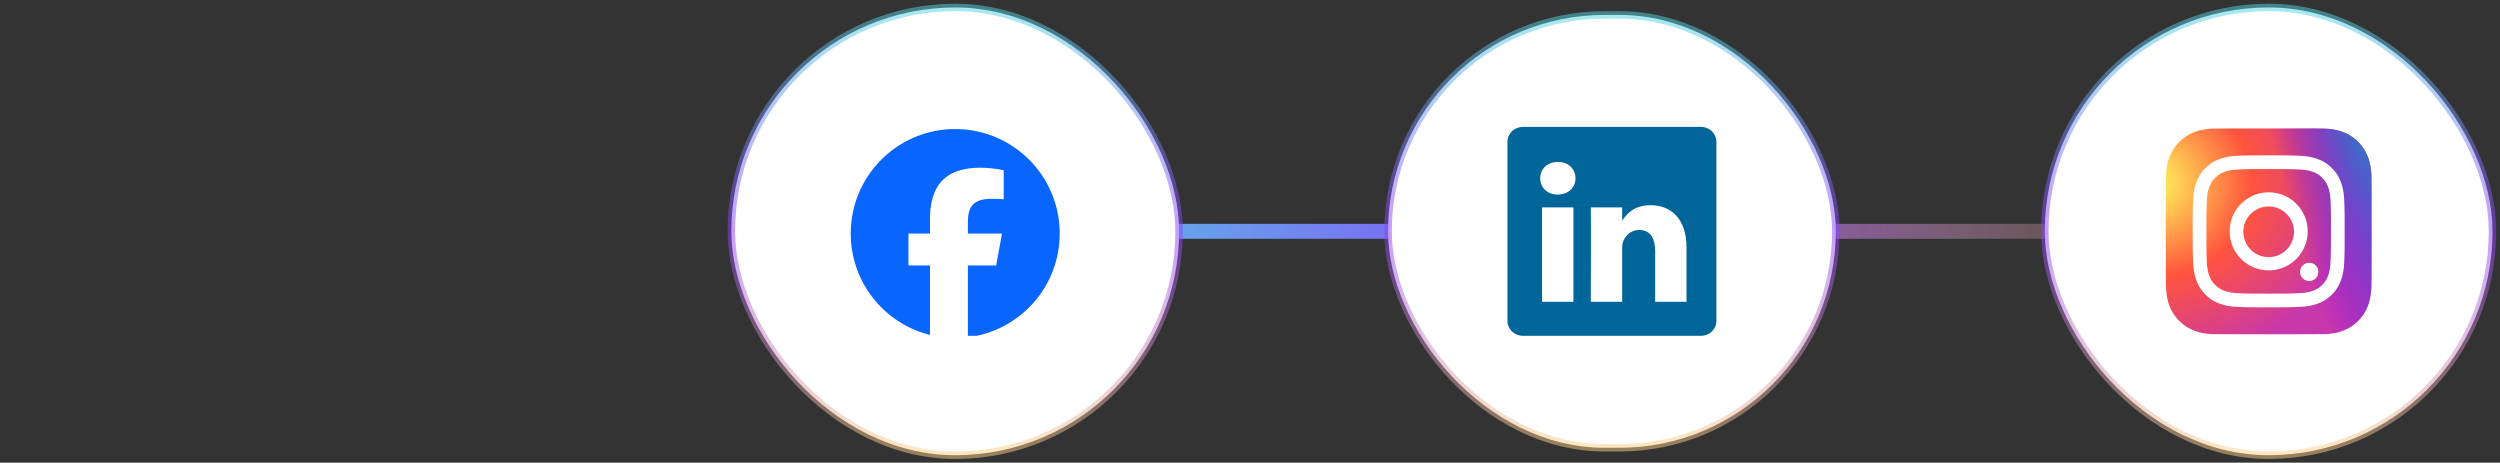<svg width="335" height="62" viewBox="0 0 335 62" fill="none" xmlns="http://www.w3.org/2000/svg"><rect x="0" y="0" width="335" height="62" fill="#333333" stroke="none"/><path d="M129 31h173" stroke="url(#a)" stroke-width="2" stroke-miterlimit="10" stroke-linecap="round"/><rect x="98" y="1" width="60" height="60" rx="30" fill="#fff"/><rect x="98" y="1" width="60" height="60" rx="30" stroke="url(#b)" stroke-opacity=".5" stroke-miterlimit="10"/><g clip-path="url(#c)"><path d="M142 31.293c0-7.732-6.268-14-14-14s-14 6.268-14 14c0 6.565 4.52 12.075 10.618 13.588v-9.31h-2.887v-4.278h2.887v-1.844c0-4.765 2.157-6.973 6.835-6.973.887 0 2.417.174 3.044.348V26.7a18 18 0 0 0-1.618-.052c-2.295 0-3.182.87-3.182 3.13v1.514h4.573l-.786 4.278h-3.787v9.62C136.628 44.353 142 38.45 142 31.293" fill="#0866FF"/></g><rect x="186" y="2" width="60" height="58" rx="29" fill="#fff"/><rect x="186" y="2" width="60" height="58" rx="29" stroke="url(#d)" stroke-opacity=".5" stroke-miterlimit="10"/><path d="M202 19.006c0-1.108.926-2.006 2.069-2.006h23.862c1.143 0 2.069.898 2.069 2.006v23.988c0 1.108-.926 2.006-2.069 2.006h-23.862c-1.143 0-2.069-.898-2.069-2.006z" fill="#069"/><path fill-rule="evenodd" clip-rule="evenodd" d="M210.84 40.438V27.794h-4.203v12.644zm-2.102-14.37c1.466 0 2.378-.97 2.378-2.184-.027-1.24-.912-2.185-2.35-2.185-1.437 0-2.377.944-2.377 2.185 0 1.213.912 2.184 2.322 2.184zm4.427 14.37h4.202v-7.06c0-.379.028-.756.139-1.026.303-.755.995-1.537 2.156-1.537 1.521 0 2.129 1.16 2.129 2.859v6.764h4.202v-7.25c0-3.883-2.073-5.69-4.838-5.69-2.267 0-3.263 1.267-3.816 2.13h.029v-1.834h-4.203c.055 1.187 0 12.644 0 12.644" fill="#fff"/><rect x="274" y="1" width="60" height="60" rx="30" fill="#fff"/><rect x="274" y="1" width="60" height="60" rx="30" stroke="url(#e)" stroke-opacity=".5" stroke-miterlimit="10"/><g clip-path="url(#f)"><path d="M317.788 31.006c0-5.758-.006-7.442-.033-7.769-.098-1.181-.284-1.916-.683-2.717a5.5 5.5 0 0 0-1.16-1.585q-1.362-1.31-3.354-1.597c-.645-.094-.776-.12-4.07-.126-1.098-.002-2.543 0-4.481 0-5.752 0-7.434.006-7.761.034-1.15.095-1.873.276-2.664.657a5.8 5.8 0 0 0-3.076 3.765c-.146.569-.227 1.197-.265 2.003-.015.341-.026 3.822-.026 7.305s.005 6.966.022 7.299c.044.933.116 1.475.271 2.074a5.78 5.78 0 0 0 3.082 3.765c.772.375 1.523.565 2.613.65.237.02 4.025.027 7.808.027s7.564-.008 7.801-.027c1.108-.087 1.852-.277 2.639-.663a5.5 5.5 0 0 0 1.617-1.18c.872-.913 1.402-2.029 1.594-3.358.093-.645.12-.773.126-4.07z" fill="url(#g)"/><path d="M317.788 31.006c0-5.758-.006-7.442-.033-7.769-.098-1.181-.284-1.916-.683-2.717a5.5 5.5 0 0 0-1.16-1.585q-1.362-1.31-3.354-1.597c-.645-.094-.776-.12-4.07-.126-1.098-.002-2.543 0-4.481 0-5.752 0-7.434.006-7.761.034-1.15.095-1.873.276-2.664.657a5.8 5.8 0 0 0-3.076 3.765c-.146.569-.227 1.197-.265 2.003-.015.341-.026 3.822-.026 7.305s.005 6.966.022 7.299c.044.933.116 1.475.271 2.074a5.78 5.78 0 0 0 3.082 3.765c.772.375 1.523.565 2.613.65.237.02 4.025.027 7.808.027s7.564-.008 7.801-.027c1.108-.087 1.852-.277 2.639-.663a5.5 5.5 0 0 0 1.617-1.18c.872-.913 1.402-2.029 1.594-3.358.093-.645.12-.773.126-4.07z" fill="url(#h)"/><path d="M314.183 31c0-2.764-.012-3.111-.062-4.198-.05-1.083-.221-1.823-.473-2.47a5 5 0 0 0-1.174-1.804 5 5 0 0 0-1.803-1.175c-.648-.253-1.388-.425-2.472-.473-1.086-.049-1.433-.062-4.198-.062s-3.111.013-4.197.062c-1.084.05-1.824.221-2.471.473-.67.26-1.238.608-1.804 1.174a5 5 0 0 0-1.175 1.803c-.252.648-.423 1.388-.473 2.472-.049 1.086-.061 1.433-.061 4.197 0 2.766.012 3.112.061 4.198.05 1.084.221 1.824.473 2.472.26.67.609 1.237 1.175 1.803a5 5 0 0 0 1.804 1.175c.647.25 1.387.422 2.471.473 1.086.048 1.432.061 4.197.061s3.112-.013 4.198-.061c1.084-.051 1.824-.223 2.471-.473a5 5 0 0 0 1.804-1.175 5 5 0 0 0 1.174-1.803c.252-.65.423-1.39.473-2.474.05-1.086.062-1.431.062-4.198zm-1.835-.913v.914c0 2.718-.01 3.04-.059 4.114-.045.993-.211 1.531-.35 1.89a3.15 3.15 0 0 1-.762 1.17 3.16 3.16 0 0 1-1.171.762c-.358.14-.897.306-1.89.35-1.073.05-1.395.06-4.113.06-2.717 0-3.039-.01-4.112-.06-.993-.045-1.532-.21-1.89-.35a3.14 3.14 0 0 1-1.17-.762 3.16 3.16 0 0 1-.762-1.17c-.14-.358-.305-.897-.35-1.89-.049-1.073-.06-1.396-.06-4.114s.011-3.041.06-4.114c.045-.993.211-1.532.351-1.891a3.15 3.15 0 0 1 .761-1.17 3.2 3.2 0 0 1 1.17-.763c.359-.14.898-.305 1.89-.35 1.074-.05 1.396-.059 4.115-.059s3.04.01 4.113.058c.993.046 1.531.212 1.89.351.475.185.815.406 1.171.762s.577.696.762 1.171c.14.359.305.898.351 1.89.043.94.055 1.304.057 3.201zm-1.691 6.348a1.221 1.221 0 1 0-2.444 0 1.221 1.221 0 0 0 2.445 0zm-1.427-5.434a5.229 5.229 0 1 0-10.458 0 5.229 5.229 0 0 0 10.458 0m-1.835 0a3.394 3.394 0 1 1-6.787 0 3.394 3.394 0 0 1 6.787 0" fill="#fff"/></g><defs><linearGradient id="a" x1="129" y1="31" x2="302" y2="31" gradientUnits="userSpaceOnUse"><stop stop-color="#52D5E2"/><stop offset=".501" stop-color="#8C3FFA"/><stop offset="1" stop-color="#FDD287" stop-opacity="0"/></linearGradient><linearGradient id="b" x1="128" y1="1" x2="128" y2="61" gradientUnits="userSpaceOnUse"><stop stop-color="#52D5E2"/><stop offset=".501" stop-color="#8C3FFA"/><stop offset="1" stop-color="#FDD287"/></linearGradient><linearGradient id="d" x1="216" y1="2" x2="216" y2="60" gradientUnits="userSpaceOnUse"><stop stop-color="#52D5E2"/><stop offset=".501" stop-color="#8C3FFA"/><stop offset="1" stop-color="#FDD287"/></linearGradient><linearGradient id="e" x1="304" y1="1" x2="304" y2="61" gradientUnits="userSpaceOnUse"><stop stop-color="#52D5E2"/><stop offset=".501" stop-color="#8C3FFA"/><stop offset="1" stop-color="#FDD287"/></linearGradient><radialGradient id="g" cx="0" cy="0" r="1" gradientUnits="userSpaceOnUse" gradientTransform="matrix(27.326 0 0 25.423 288.092 24.537)"><stop stop-color="#FD5"/><stop offset=".1" stop-color="#FD5"/><stop offset=".5" stop-color="#FF543E"/><stop offset="1" stop-color="#C837AB"/></radialGradient><radialGradient id="h" cx="0" cy="0" r="1" gradientUnits="userSpaceOnUse" gradientTransform="rotate(168.678 157.277 21.948)scale(12.215 50.364)"><stop stop-color="#3771C8"/><stop offset=".128" stop-color="#3771C8"/><stop offset="1" stop-color="#60F" stop-opacity="0"/></radialGradient><clipPath id="c"><path fill="#fff" d="M114 17h28v28h-28z"/></clipPath><clipPath id="f"><path fill="#fff" d="M318 17v28h-27.999V17z"/></clipPath></defs></svg>